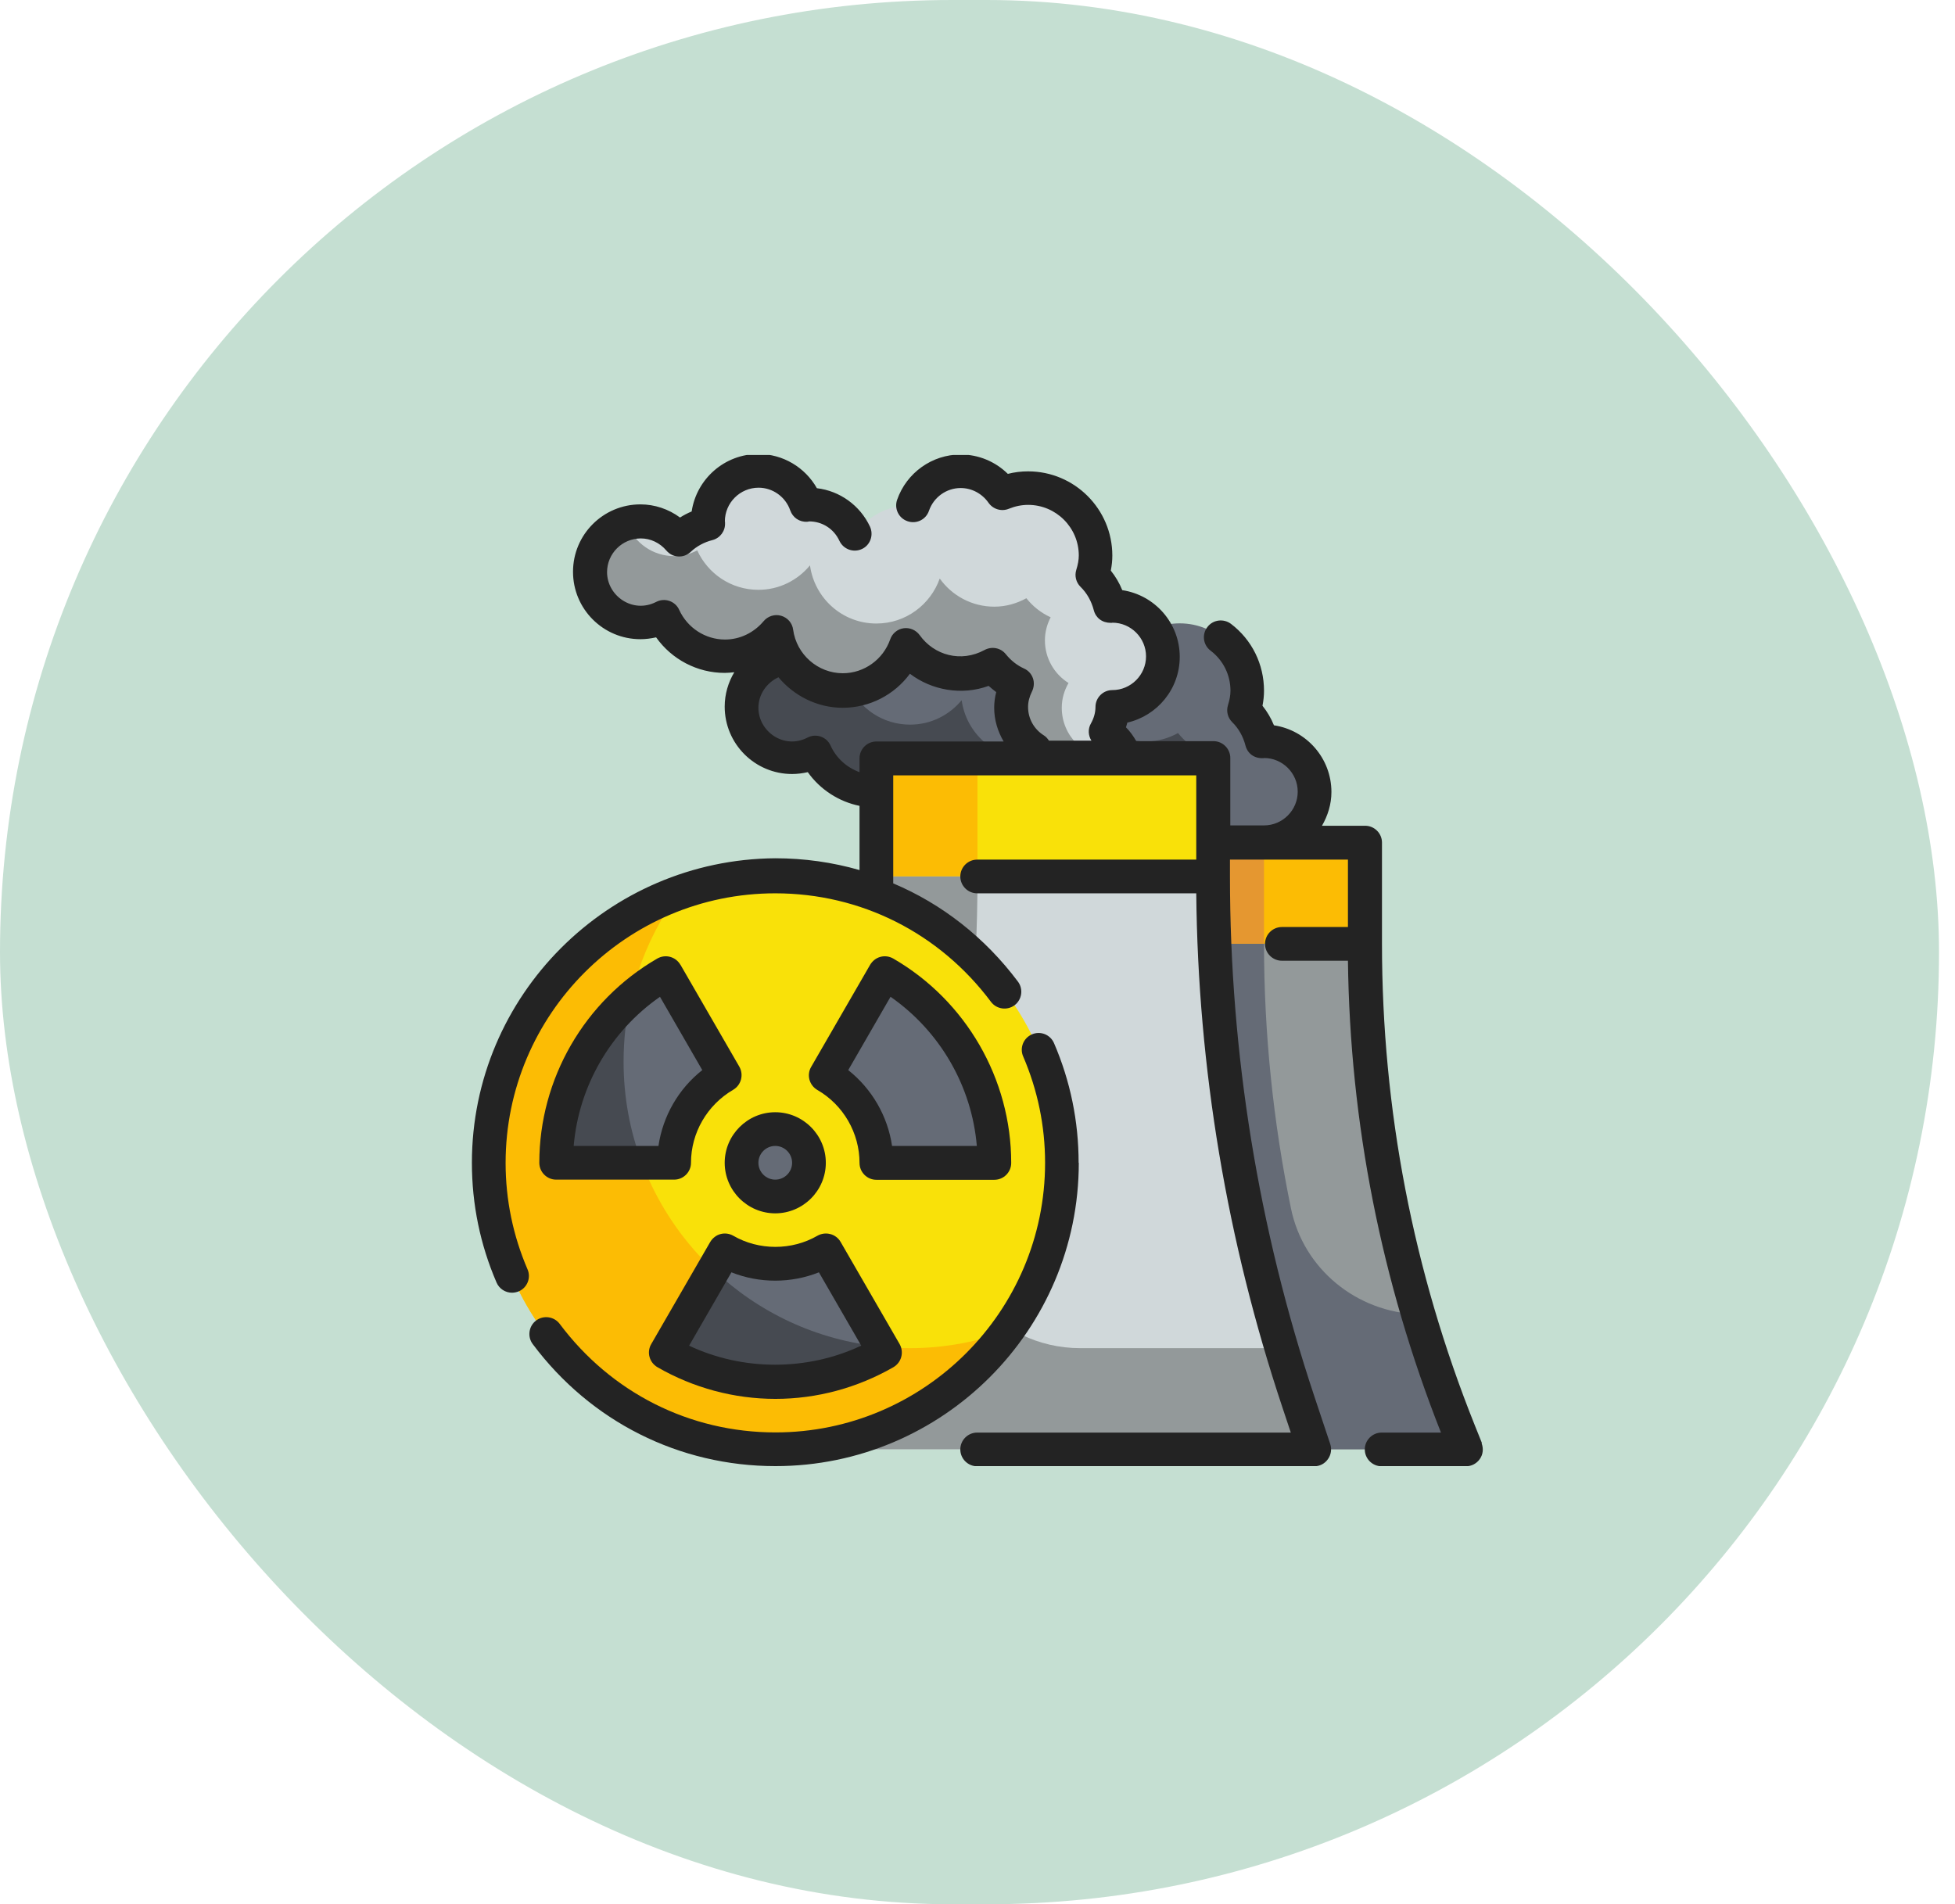 <svg xmlns="http://www.w3.org/2000/svg" width="116" height="113" viewBox="0 0 116 113" fill="none"><rect width="115.052" height="113" rx="56.5" fill="#C5DFD2"></rect><g clip-path="url(#clip0_337_46024)"><path d="M78 47C78 45.34 76.66 44 75 44C74.95 44 74.91 44.01 74.86 44.01C74.68 43.3 74.32 42.65 73.81 42.15C73.92 41.78 74 41.4 74 40.99C74 38.78 72.21 36.99 70 36.99C69.46 36.99 68.94 37.1 68.47 37.29C67.93 36.5 67.02 35.99 66 35.99C64.69 35.99 63.59 36.84 63.18 38.01C63.12 38.01 63.06 37.99 63 37.99C61.63 37.99 60.43 38.68 59.71 39.72C59.23 38.7 58.2 37.99 57 37.99C56.94 37.99 56.88 38 56.82 38.01C56.41 36.84 55.31 35.99 54 35.99C52.34 35.99 51 37.33 51 38.99C51 39.04 51.01 39.08 51.01 39.13C50.35 39.3 49.76 39.62 49.28 40.07C48.73 39.42 47.92 38.99 46.99 38.99C45.33 38.99 43.99 40.33 43.99 41.99C43.99 43.65 45.33 44.99 46.99 44.99C47.49 44.99 47.95 44.86 48.36 44.65C48.99 46.03 50.38 46.99 51.99 46.99C53.22 46.99 54.31 46.42 55.05 45.54C55.32 47.48 56.97 48.99 58.99 48.99C60.73 48.99 62.2 47.87 62.75 46.32C63.48 47.33 64.65 47.99 65.99 47.99C66.68 47.99 67.32 47.8 67.89 47.49C68.28 47.97 68.77 48.36 69.33 48.62C69.12 49.03 68.99 49.49 68.99 49.99C68.99 51.06 69.55 51.99 70.39 52.52C70.14 52.96 69.99 53.45 69.99 53.99C69.99 55.65 71.33 56.99 72.99 56.99C74.65 56.99 75.99 55.65 75.99 53.99C75.99 52.92 75.43 51.99 74.59 51.46C74.84 51.02 74.99 50.53 74.99 49.99C76.65 49.99 77.99 48.65 77.99 46.99L78 47Z" fill="#656B76"></path><path d="M75 53C73.34 53 72 51.66 72 50C72 49.46 72.15 48.97 72.4 48.53C71.56 48 71 47.07 71 46C71 45.5 71.13 45.04 71.34 44.63C70.77 44.37 70.28 43.98 69.9 43.5C69.33 43.81 68.69 44 68 44C66.66 44 65.48 43.34 64.76 42.33C64.21 43.88 62.74 45 61 45C58.98 45 57.33 43.5 57.06 41.55C56.33 42.43 55.24 43 54 43C52.38 43 51 42.04 50.37 40.66C49.96 40.87 49.5 41 49 41C47.74 41 46.66 40.22 46.22 39.12C44.94 39.47 44 40.62 44 42C44 43.66 45.34 45 47 45C47.5 45 47.96 44.87 48.37 44.66C49 46.04 50.39 47 52 47C53.23 47 54.32 46.43 55.06 45.55C55.33 47.49 56.98 49 59 49C60.74 49 62.21 47.88 62.76 46.33C63.49 47.34 64.66 48 66 48C66.69 48 67.33 47.81 67.9 47.5C68.29 47.98 68.78 48.37 69.34 48.63C69.13 49.04 69 49.5 69 50C69 51.07 69.56 52 70.4 52.53C70.15 52.97 70 53.46 70 54C70 55.66 71.34 57 73 57C74.66 57 76 55.66 76 54C76 53.6 75.9 53.24 75.76 52.89C75.52 52.95 75.26 53 75 53Z" fill="#464A51"></path><path d="M87 86H61L61.43 84.93C65.11 75.73 67 65.91 67 56H81C81 65.91 82.89 75.73 86.57 84.93L87 86Z" fill="#93999A"></path><path d="M84.17 77.99C80.51 77.88 77.34 75.31 76.6 71.71C75.54 66.55 75 61.29 75 56H67C67 65.91 65.11 75.73 61.43 84.93L61 86H87L86.57 84.93C85.66 82.65 84.86 80.34 84.17 77.99Z" fill="#656B76"></path><path d="M81 50H67V56H81V50Z" fill="#FCBC04"></path><path d="M75 50H67V56H75V50Z" fill="#E59730"></path><path d="M69 39C69 37.34 67.66 36 66 36C65.95 36 65.91 36.01 65.86 36.01C65.68 35.3 65.32 34.65 64.81 34.15C64.92 33.78 65 33.4 65 32.99C65 30.78 63.21 28.99 61 28.99C60.46 28.99 59.94 29.1 59.47 29.29C58.93 28.5 58.02 27.99 57 27.99C55.69 27.99 54.59 28.84 54.18 30.01C54.12 30.01 54.06 29.99 54 29.99C52.63 29.99 51.43 30.68 50.71 31.72C50.23 30.7 49.2 29.99 48 29.99C47.94 29.99 47.88 30 47.82 30.01C47.41 28.84 46.31 27.99 45 27.99C43.34 27.99 42 29.33 42 30.99C42 31.04 42.01 31.08 42.01 31.13C41.35 31.3 40.76 31.62 40.28 32.07C39.73 31.42 38.92 30.99 37.99 30.99C36.33 30.99 34.99 32.33 34.99 33.99C34.99 35.65 36.33 36.99 37.99 36.99C38.49 36.99 38.95 36.86 39.36 36.65C39.99 38.03 41.38 38.99 42.99 38.99C44.22 38.99 45.31 38.42 46.05 37.54C46.32 39.48 47.97 40.99 49.99 40.99C51.73 40.99 53.2 39.87 53.75 38.32C54.48 39.33 55.65 39.99 56.99 39.99C57.68 39.99 58.32 39.8 58.89 39.49C59.28 39.97 59.77 40.36 60.33 40.62C60.12 41.03 59.99 41.49 59.99 41.99C59.99 43.06 60.55 43.99 61.39 44.52C61.14 44.96 60.99 45.45 60.99 45.99C60.99 47.65 62.33 48.99 63.99 48.99C65.65 48.99 66.99 47.65 66.99 45.99C66.99 44.92 66.43 43.99 65.59 43.46C65.84 43.02 65.99 42.53 65.99 41.99C67.65 41.99 68.99 40.65 68.99 38.99L69 39Z" fill="#D0D8DA"></path><path d="M66 45C64.34 45 63 43.66 63 42C63 41.46 63.15 40.97 63.4 40.53C62.56 40 62 39.07 62 38C62 37.5 62.13 37.04 62.34 36.63C61.77 36.37 61.28 35.98 60.9 35.5C60.33 35.81 59.69 36 59 36C57.66 36 56.48 35.34 55.76 34.33C55.21 35.88 53.74 37 52 37C49.98 37 48.33 35.5 48.06 33.55C47.33 34.43 46.24 35 45 35C43.38 35 42 34.04 41.37 32.66C40.96 32.87 40.5 33 40 33C38.74 33 37.66 32.22 37.22 31.12C35.94 31.47 35 32.62 35 34C35 35.66 36.34 37 38 37C38.5 37 38.96 36.87 39.37 36.66C40 38.04 41.39 39 43 39C44.23 39 45.32 38.43 46.06 37.55C46.33 39.49 47.98 41 50 41C51.74 41 53.21 39.88 53.76 38.33C54.49 39.34 55.66 40 57 40C57.69 40 58.33 39.81 58.9 39.5C59.29 39.98 59.78 40.37 60.34 40.63C60.13 41.04 60 41.5 60 42C60 43.07 60.56 44 61.4 44.53C61.15 44.97 61 45.46 61 46C61 47.66 62.34 49 64 49C65.66 49 67 47.66 67 46C67 45.6 66.9 45.24 66.76 44.89C66.52 44.95 66.26 45 66 45Z" fill="#93999A"></path><path d="M78 86H46L46.94 83.18C50.29 73.13 52 62.6 52 52H72C72 62.6 73.71 73.13 77.06 83.18L78 86Z" fill="#D0D8DA"></path><path d="M72 45H52V52H72V45Z" fill="#F9E109"></path><path d="M76.07 80H64.1C59.11 80 55.29 75.47 56.23 70.56C57.4 64.45 58 58.24 58 52H52C52 62.6 50.29 73.13 46.94 83.18L46 86H78L77.06 83.18C76.71 82.13 76.39 81.06 76.07 80Z" fill="#93999A"></path><path d="M58 45H52V52H58V45Z" fill="#FCBC04"></path><path d="M46 86C55.389 86 63 78.389 63 69C63 59.611 55.389 52 46 52C36.611 52 29 59.611 29 69C29 78.389 36.611 86 46 86Z" fill="#F9E109"></path><path d="M54 80C44.61 80 37 72.39 37 63C37 59.26 38.22 55.82 40.26 53.01C33.7 55.37 29 61.62 29 69C29 78.39 36.61 86 46 86C51.65 86 56.65 83.23 59.74 78.99C57.95 79.63 56.02 80 54 80Z" fill="#FCBC04"></path><path d="M46 71C47.105 71 48 70.105 48 69C48 67.895 47.105 67 46 67C44.895 67 44 67.895 44 69C44 70.105 44.895 71 46 71Z" fill="#656B76"></path><path d="M43 63.81L39.5 57.75C35.62 60 32.99 64.19 32.99 69H39.99C39.99 66.78 41.2 64.85 42.99 63.81H43Z" fill="#656B76"></path><path d="M46 75C44.91 75 43.89 74.7 43 74.19L39.5 80.25C41.41 81.36 43.63 82 45.99 82C48.35 82 50.57 81.36 52.48 80.25L48.98 74.19C48.1 74.7 47.08 75 45.98 75H46Z" fill="#656B76"></path><path d="M52.49 57.75L48.99 63.81C50.78 64.85 51.99 66.78 51.99 69H58.99C58.99 64.19 56.37 60 52.48 57.75H52.49Z" fill="#656B76"></path><path d="M38.09 69H33C33 65.12 34.71 61.64 37.41 59.25C37.14 60.46 37 61.71 37 63C37 65.11 37.38 67.13 38.09 69Z" fill="#464A51"></path><path d="M52.49 80.25C50.58 81.36 48.37 82 46 82C43.63 82 41.42 81.36 39.51 80.25L42.33 75.35C44.99 77.87 48.45 79.54 52.3 79.91L52.49 80.25Z" fill="#464A51"></path><path d="M87.93 85.63L87.5 84.56C83.85 75.44 82 65.83 82 56V50C82 49.45 81.55 49 81 49H78.44C78.78 48.41 79 47.73 79 47C79 44.99 77.52 43.33 75.59 43.04C75.42 42.62 75.19 42.23 74.91 41.88C74.97 41.57 75 41.28 75 40.99C75 39.42 74.29 37.97 73.04 37.02C72.6 36.69 71.97 36.77 71.64 37.21C71.3 37.65 71.39 38.28 71.83 38.61C72.58 39.18 73.01 40.05 73.01 40.99C73.01 41.25 72.96 41.53 72.86 41.85C72.75 42.21 72.85 42.59 73.11 42.85C73.49 43.22 73.76 43.7 73.9 44.24C74.02 44.7 74.4 45 74.91 44.99C74.96 44.99 75.02 44.99 75 44.98C76.1 44.98 77 45.88 77 46.98C77 48.08 76.1 48.98 75 48.98H73V44.98C73 44.43 72.55 43.98 72 43.98H67.42C67.25 43.68 67.05 43.4 66.81 43.16C66.84 43.07 66.86 42.98 66.89 42.88C68.67 42.47 70 40.88 70 38.98C70 36.97 68.52 35.31 66.59 35.02C66.42 34.6 66.19 34.21 65.91 33.86C65.97 33.55 66 33.26 66 32.97C66 30.21 63.76 27.97 61 27.97C60.59 27.97 60.19 28.02 59.8 28.12C59.06 27.39 58.06 26.97 57 26.97C55.31 26.97 53.79 28.05 53.23 29.66C53.05 30.18 53.32 30.75 53.85 30.93C54.37 31.11 54.94 30.84 55.12 30.31C55.4 29.5 56.16 28.96 57 28.96C57.66 28.96 58.27 29.29 58.65 29.83C58.92 30.22 59.42 30.37 59.86 30.19C60.23 30.04 60.61 29.96 61.01 29.96C62.66 29.96 64.01 31.31 64.01 32.96C64.01 33.22 63.96 33.5 63.86 33.82C63.75 34.18 63.85 34.56 64.11 34.82C64.49 35.19 64.76 35.67 64.9 36.21C65.02 36.67 65.4 36.96 65.91 36.96C65.96 36.96 66.02 36.96 66 36.95C67.1 36.95 68 37.85 68 38.95C68 40.05 67.1 40.95 66 40.95C65.45 40.95 65 41.4 65 41.95C65 42.28 64.91 42.61 64.73 42.93C64.54 43.26 64.57 43.65 64.76 43.95H62.24C62.16 43.83 62.07 43.72 61.94 43.64C61.35 43.27 61 42.64 61 41.95C61 41.65 61.08 41.34 61.23 41.04C61.35 40.8 61.38 40.51 61.29 40.25C61.2 39.99 61.01 39.78 60.76 39.67C60.34 39.48 59.98 39.19 59.68 38.82C59.38 38.44 58.85 38.34 58.42 38.57C57.02 39.33 55.43 38.89 54.57 37.69C54.35 37.39 53.99 37.23 53.62 37.28C53.25 37.33 52.94 37.59 52.82 37.94C52.4 39.14 51.27 39.95 50.01 39.95C48.53 39.95 47.26 38.84 47.06 37.36C47.01 36.97 46.73 36.65 46.35 36.54C45.97 36.43 45.56 36.56 45.31 36.86C44.73 37.55 43.9 37.95 43.02 37.95C41.85 37.95 40.79 37.26 40.3 36.19C40.19 35.94 39.98 35.75 39.72 35.66C39.46 35.57 39.18 35.59 38.93 35.72C37.54 36.43 36.02 35.36 36.02 33.95C36.02 32.85 36.92 31.95 38.02 31.95C38.6 31.95 39.15 32.21 39.54 32.67C39.72 32.88 39.97 33.01 40.24 33.02C40.51 33.04 40.78 32.94 40.98 32.75C41.34 32.41 41.79 32.17 42.27 32.05C42.73 31.93 43.04 31.51 43.02 31.04C43.02 30.99 43.02 30.94 43.01 30.94C43.01 29.84 43.91 28.94 45.01 28.94C45.85 28.94 46.61 29.48 46.89 30.29C47.04 30.71 47.43 30.99 47.9 30.96C47.92 30.96 47.99 30.95 48.01 30.94C48.79 30.94 49.48 31.38 49.81 32.1C50.05 32.6 50.64 32.81 51.14 32.58C51.64 32.35 51.85 31.75 51.62 31.25C51.03 29.99 49.83 29.13 48.47 28.97C47.77 27.73 46.45 26.94 45 26.94C42.99 26.94 41.33 28.42 41.04 30.35C40.8 30.45 40.57 30.57 40.35 30.71C39.67 30.21 38.85 29.93 38 29.93C35.79 29.93 34 31.72 34 33.93C34 36.14 35.79 37.93 38 37.93C38.31 37.93 38.62 37.89 38.93 37.82C39.86 39.13 41.37 39.93 43 39.93C43.19 39.93 43.38 39.91 43.57 39.89C43.21 40.49 43 41.19 43 41.93C43 44.14 44.79 45.93 47 45.93C47.31 45.93 47.62 45.89 47.93 45.82C48.66 46.85 49.77 47.57 51 47.82V51.63C49.4 51.17 47.72 50.93 46 50.93C36.08 51 28 59.07 28 69C28 71.46 28.49 73.85 29.46 76.1C29.62 76.48 29.99 76.71 30.38 76.71C30.51 76.71 30.65 76.68 30.78 76.63C31.29 76.41 31.52 75.82 31.3 75.32C30.44 73.32 30 71.19 30 69.01C30 60.19 37.18 53.01 46 53.01C51.08 53.01 55.74 55.36 58.8 59.45C59.13 59.89 59.76 59.98 60.2 59.65C60.64 59.32 60.73 58.69 60.4 58.25C58.44 55.63 55.89 53.64 53 52.42V46.01H61.18H66.79H70.98V51.01H57.98C57.43 51.01 56.98 51.46 56.98 52.01C56.98 52.56 57.43 53.01 57.98 53.01H70.98C71.08 63.39 72.8 73.65 76.09 83.51L76.59 85.01H57.98C57.43 85.01 56.98 85.46 56.98 86.01C56.98 86.56 57.43 87.01 57.98 87.01H77.98C78.3 87.01 78.6 86.86 78.79 86.59C78.98 86.33 79.03 85.99 78.93 85.69L77.99 82.87C74.67 72.9 72.98 62.52 72.98 52.01V51.01H79.98V55.01H76.06C75.51 55.01 75.06 55.46 75.06 56.01C75.06 56.56 75.51 57.01 76.06 57.01H79.98C80.1 66.64 81.96 76.05 85.5 85.01H81.98C81.43 85.01 80.98 85.46 80.98 86.01C80.98 86.56 81.43 87.01 81.98 87.01H86.98C87.31 87.01 87.62 86.85 87.81 86.57C88 86.3 88.03 85.95 87.91 85.64L87.93 85.63ZM52 44C51.45 44 51 44.45 51 45V45.82C50.25 45.55 49.62 44.99 49.28 44.24C49.17 43.99 48.96 43.8 48.7 43.71C48.44 43.62 48.16 43.64 47.91 43.77C46.52 44.49 45 43.41 45 42C45 41.21 45.49 40.51 46.19 40.19C47.11 41.29 48.49 42 50 42C51.6 42 53.07 41.23 53.99 39.98C55.29 40.97 57.08 41.28 58.66 40.7C58.8 40.83 58.96 40.95 59.11 41.07C59.03 41.38 58.99 41.69 58.99 42C58.99 42.72 59.2 43.4 59.55 44H51.99H52Z" fill="#232323"></path><path d="M64 69C64 66.54 63.51 64.15 62.54 61.9C62.32 61.39 61.73 61.16 61.23 61.38C60.72 61.6 60.49 62.19 60.71 62.69C61.57 64.69 62.01 66.82 62.01 69C62.01 77.82 54.83 85 46.01 85C40.93 85 36.27 82.65 33.21 78.56C32.88 78.12 32.25 78.03 31.81 78.36C31.37 78.69 31.28 79.32 31.61 79.76C35.05 84.36 40.3 87 46.01 87C55.93 87 64.01 78.93 64.01 69H64Z" fill="#232323"></path><path d="M43 69C43 70.65 44.35 72 46 72C47.65 72 49 70.65 49 69C49 67.35 47.65 66 46 66C44.35 66 43 67.35 43 69ZM47 69C47 69.55 46.55 70 46 70C45.45 70 45 69.55 45 69C45 68.45 45.45 68 46 68C46.55 68 47 68.45 47 69Z" fill="#232323"></path><path d="M40.37 57.25C40.24 57.02 40.02 56.85 39.76 56.78C39.5 56.71 39.23 56.75 39 56.88C34.68 59.38 32 64.02 32 69C32 69.55 32.45 70 33 70H40C40.55 70 41 69.55 41 69C41 67.22 41.96 65.57 43.5 64.67C43.98 64.39 44.14 63.78 43.87 63.3L40.37 57.24V57.25ZM39.07 68H34.04C34.34 64.45 36.23 61.19 39.16 59.15L41.67 63.5C40.26 64.61 39.33 66.23 39.07 68Z" fill="#232323"></path><path d="M49.26 73.23C49.01 73.16 48.73 73.2 48.5 73.33C46.98 74.21 45.03 74.21 43.51 73.33C43.28 73.2 43.01 73.16 42.75 73.23C42.49 73.3 42.28 73.47 42.14 73.7L38.64 79.76C38.36 80.24 38.53 80.85 39.01 81.13C41.14 82.36 43.56 83.01 46.01 83.01C48.46 83.01 50.87 82.36 53.01 81.13C53.49 80.85 53.65 80.24 53.38 79.76L49.88 73.7C49.75 73.47 49.53 73.3 49.27 73.23H49.26ZM40.89 79.85L43.4 75.5C45.05 76.16 46.94 76.16 48.59 75.5L51.1 79.85C47.9 81.36 44.08 81.36 40.88 79.85H40.89Z" fill="#232323"></path><path d="M60 69C60 64.03 57.32 59.38 53 56.88C52.77 56.75 52.5 56.71 52.24 56.78C51.98 56.85 51.77 57.02 51.63 57.25L48.13 63.31C47.85 63.79 48.02 64.4 48.5 64.68C50.04 65.57 51 67.23 51 69.01C51 69.56 51.45 70.01 52 70.01H59C59.55 70.01 60 69.56 60 69.01V69ZM52.93 68C52.67 66.23 51.74 64.62 50.33 63.5L52.84 59.15C55.77 61.19 57.66 64.45 57.96 68H52.93Z" fill="#232323"></path></g><defs><clipPath id="clip0_337_46024"><rect width="60" height="60" fill="white" transform="translate(28 27)"></rect></clipPath></defs></svg>